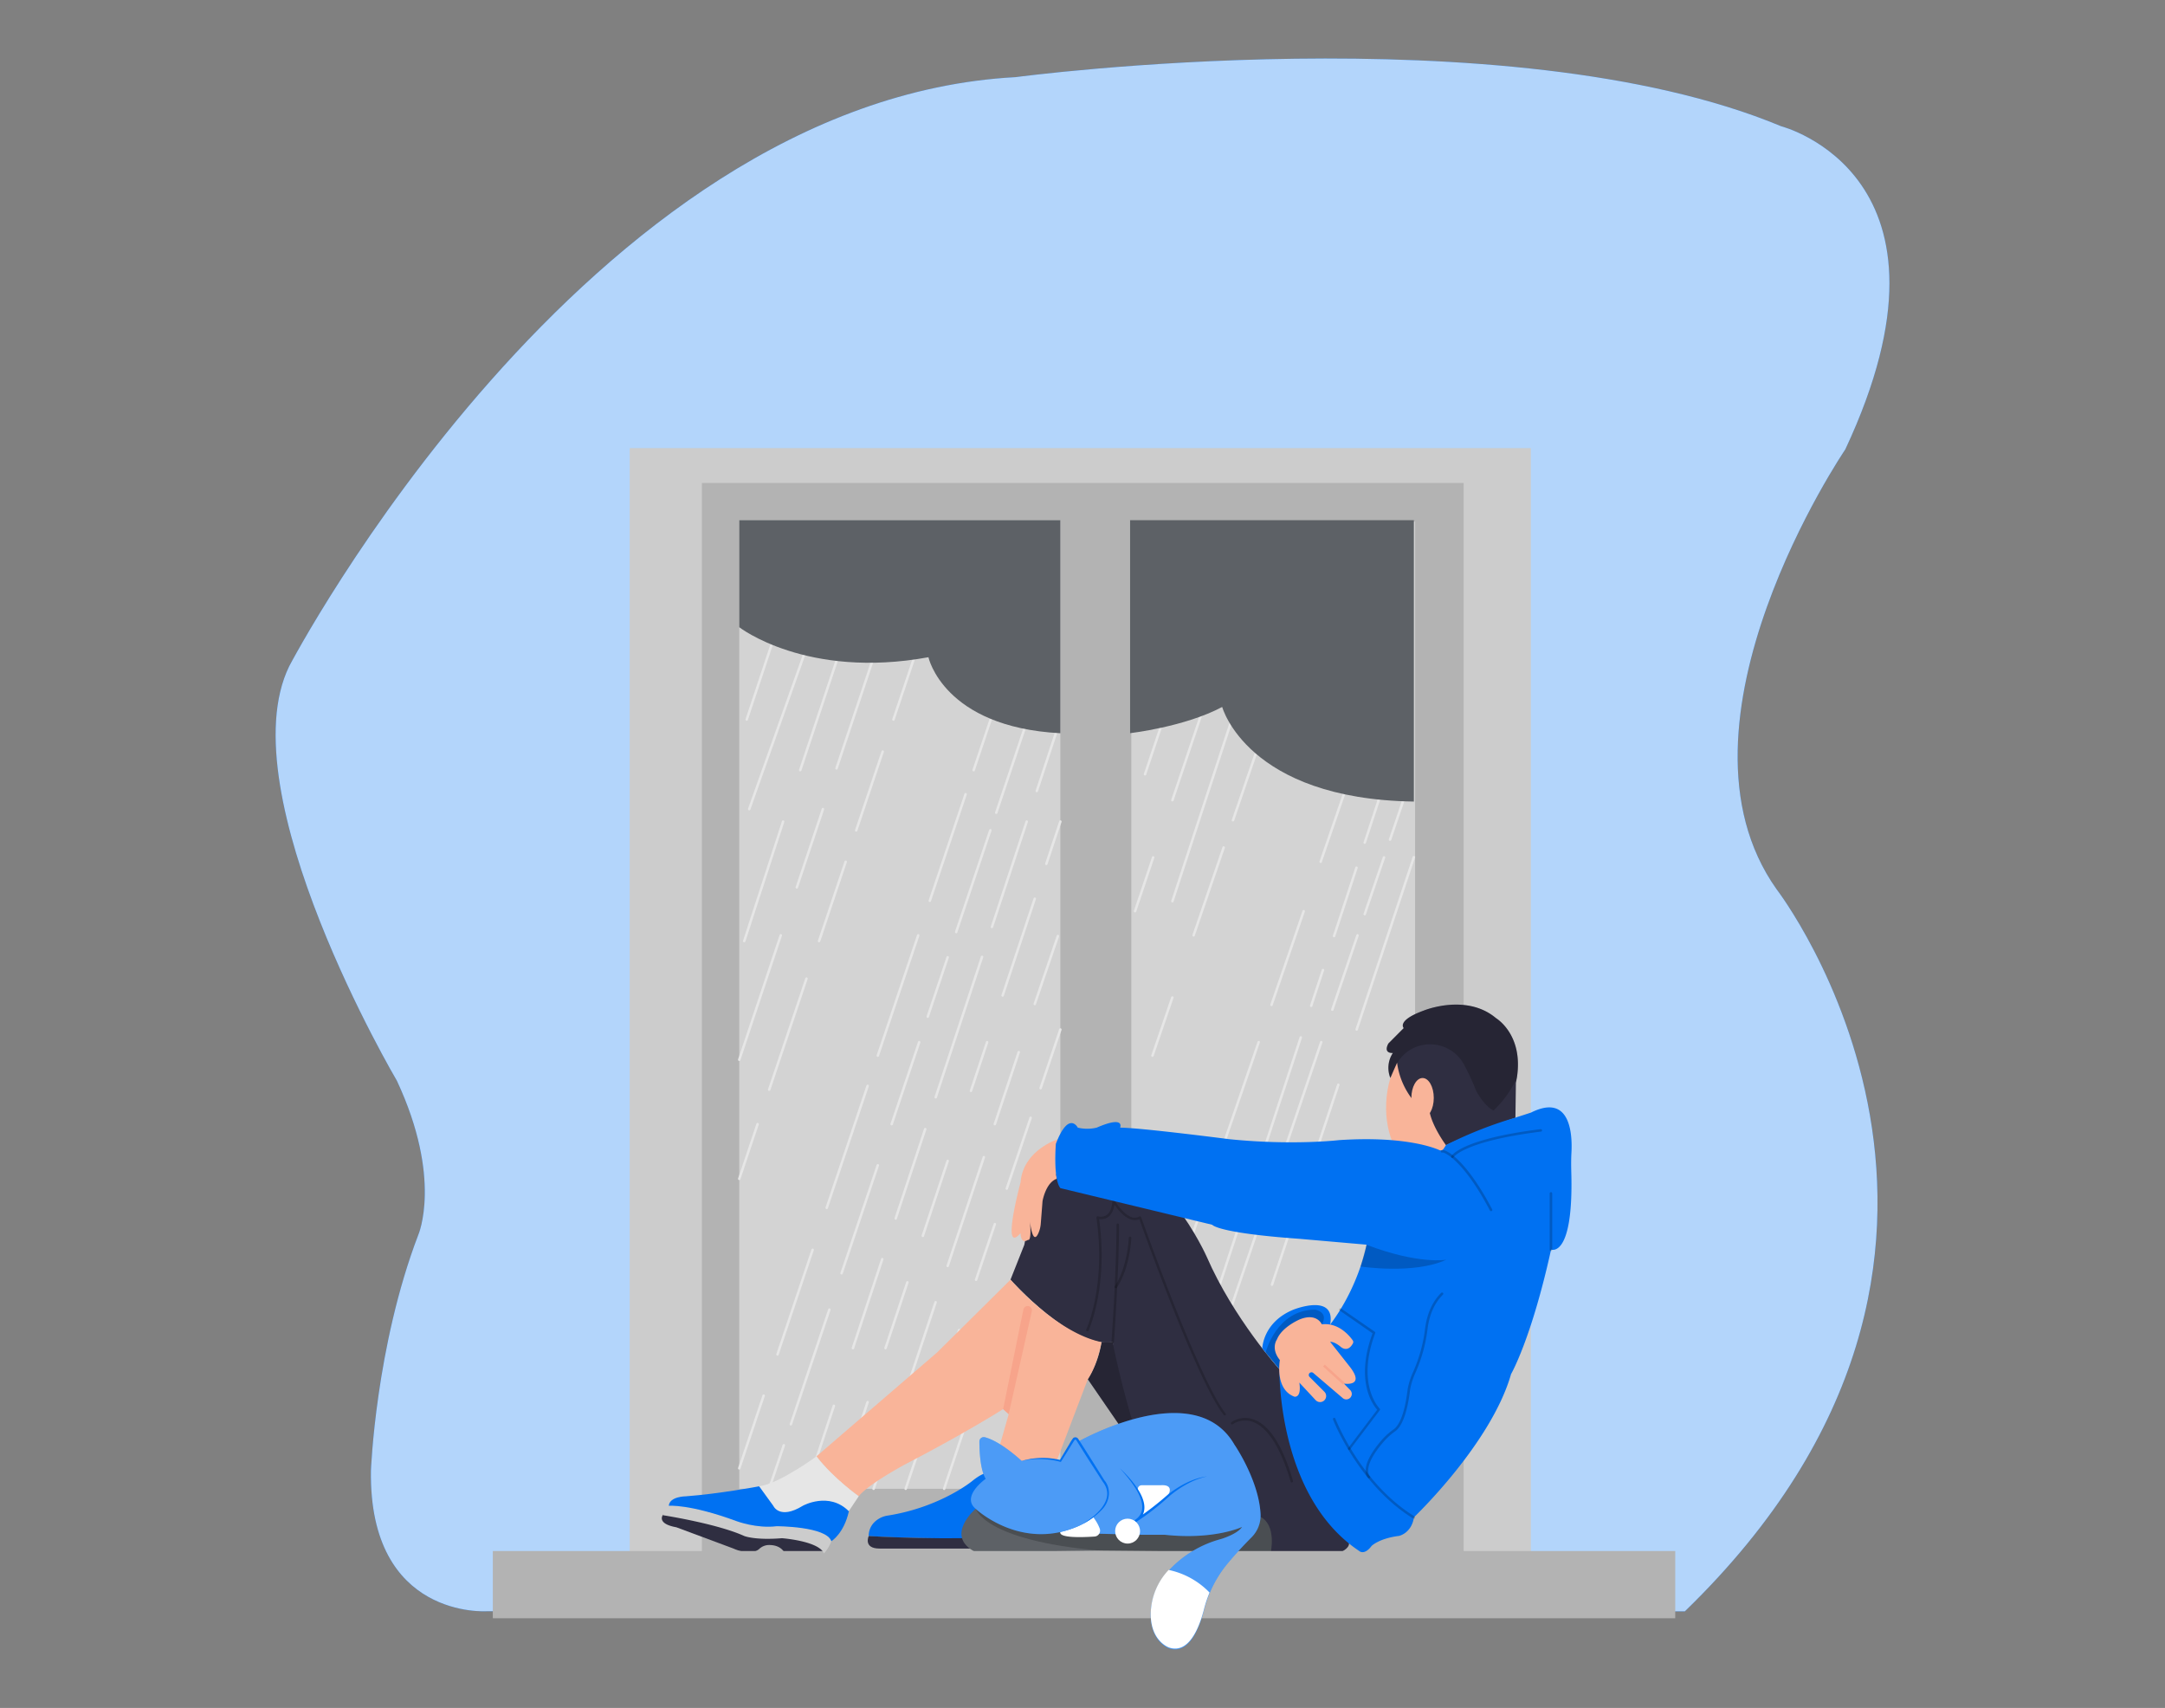  <!DOCTYPE svg PUBLIC "-//W3C//DTD SVG 1.1//EN" "http://www.w3.org/Graphics/SVG/1.1/DTD/svg11.dtd">
<svg xmlns="http://www.w3.org/2000/svg" width="865.76" height="682.89" viewBox="0 0 865.76 682.89">
<rect x="0" y="0" width="865.76" height="682.89" fill="#808080" stroke="none"/>
<defs>
<style xmlns="http://www.w3.org/1999/xhtml">*, ::after, ::before { box-sizing: border-box; }
img, svg { vertical-align: middle; }
</style>
<style xmlns="http://www.w3.org/1999/xhtml">*, body, html { -webkit-font-smoothing: antialiased; }
img, svg { max-width: 100%; }
</style>
</defs>
<path d="M194.69,644.22s-47.18,3.28-46.36-56.15c0,0,1.84-49.62,18.94-94.33,0,0,9.78-22.35-8.55-61.61,0,0-67.82-115-43.07-165.75,0,0,118.22-226.27,290.51-235.54,0,0,196.12-26.17,306.09,19.63,0,0,77,19.63,25.66,129.22,0,0-74.51,109.59-27.49,175.84,0,0,111.8,144.82-36.66,288.73Z" fill="#0071f2" data-primary="true"/>
<path d="M194.69,644.22s-47.18,3.28-46.36-56.15c0,0,1.84-49.62,18.94-94.33,0,0,9.78-22.35-8.55-61.61,0,0-67.82-115-43.07-165.75,0,0,118.22-226.27,290.51-235.54,0,0,196.12-26.17,306.09,19.63,0,0,77,19.63,25.66,129.22,0,0-74.51,109.59-27.49,175.84,0,0,111.8,144.82-36.66,288.73Z" fill="#fff" opacity="0.7"/>
<rect x="251.82" y="179.17" width="360.35" height="451.93" fill="#ccc"/>
<rect x="280.69" y="193.1" width="304.61" height="433.02" fill="#b3b3b3"/>
<rect x="295.62" y="208.03" width="128.41" height="387.23" fill="#fff" opacity="0.42"/>
<rect x="452.4" y="208.53" width="113.48" height="387.23" fill="#fff" opacity="0.42"/>
<line x1="308.56" y1="257.75" x2="298.61" y2="287.67" fill="none" stroke="#e6e6e6" stroke-linecap="round" stroke-linejoin="round"/>
<line x1="321.48" y1="261.94" x2="299.6" y2="323.51" fill="none" stroke="#e6e6e6" stroke-linecap="round" stroke-linejoin="round"/>
<line x1="313.16" y1="328.49" x2="297.61" y2="376.27" fill="none" stroke="#e6e6e6" stroke-linecap="round" stroke-linejoin="round"/>
<line x1="334.52" y1="264.28" x2="320" y2="307.93" fill="none" stroke="#e6e6e6" stroke-linecap="round" stroke-linejoin="round"/>
<line x1="312.23" y1="373.98" x2="295.62" y2="423.72" fill="none" stroke="#e6e6e6" stroke-linecap="round" stroke-linejoin="round"/>
<line x1="329.08" y1="323.51" x2="318.63" y2="354.8" fill="none" stroke="#e6e6e6" stroke-linecap="round" stroke-linejoin="round"/>
<line x1="348.61" y1="265.01" x2="334.52" y2="307.2" fill="none" stroke="#e6e6e6" stroke-linecap="round" stroke-linejoin="round"/>
<line x1="302.96" y1="449.46" x2="295.62" y2="471.33" fill="none" stroke="#e6e6e6" stroke-linecap="round" stroke-linejoin="round"/>
<line x1="322.5" y1="391.28" x2="307.59" y2="435.68" fill="none" stroke="#e6e6e6" stroke-linecap="round" stroke-linejoin="round"/>
<line x1="338.18" y1="344.56" x2="327.54" y2="376.27" fill="none" stroke="#e6e6e6" stroke-linecap="round" stroke-linejoin="round"/>
<line x1="352.97" y1="300.5" x2="342.39" y2="332.02" fill="none" stroke="#e6e6e6" stroke-linecap="round" stroke-linejoin="round"/>
<line x1="365.3" y1="263.78" x2="357.28" y2="287.67" fill="none" stroke="#e6e6e6" stroke-linecap="round" stroke-linejoin="round"/>
<line x1="305.38" y1="558.01" x2="295.62" y2="587.08" fill="none" stroke="#e6e6e6" stroke-linecap="round" stroke-linejoin="round"/>
<line x1="324.96" y1="499.7" x2="310.91" y2="541.54" fill="none" stroke="#e6e6e6" stroke-linecap="round" stroke-linejoin="round"/>
<line x1="346.96" y1="434.17" x2="330.59" y2="482.94" fill="none" stroke="#e6e6e6" stroke-linecap="round" stroke-linejoin="round"/>
<line x1="367.18" y1="373.98" x2="351.03" y2="422.06" fill="none" stroke="#e6e6e6" stroke-linecap="round" stroke-linejoin="round"/>
<line x1="386.13" y1="317.55" x2="371.82" y2="360.16" fill="none" stroke="#e6e6e6" stroke-linecap="round" stroke-linejoin="round"/>
<line x1="396.23" y1="287.46" x2="389.36" y2="307.93" fill="none" stroke="#e6e6e6" stroke-linecap="round" stroke-linejoin="round"/>
<line x1="398.39" y1="324.94" x2="409.65" y2="291.42" fill="none" stroke="#e6e6e6" stroke-linecap="round" stroke-linejoin="round"/>
<line x1="382.36" y1="372.67" x2="396.03" y2="331.95" fill="none" stroke="#e6e6e6" stroke-linecap="round" stroke-linejoin="round"/>
<line x1="371" y1="406.49" x2="378.97" y2="382.74" fill="none" stroke="#e6e6e6" stroke-linecap="round" stroke-linejoin="round"/>
<line x1="356.56" y1="449.46" x2="367.57" y2="416.68" fill="none" stroke="#e6e6e6" stroke-linecap="round" stroke-linejoin="round"/>
<line x1="336.54" y1="509.08" x2="351.03" y2="465.92" fill="none" stroke="#e6e6e6" stroke-linecap="round" stroke-linejoin="round"/>
<line x1="316.25" y1="569.47" x2="331.65" y2="523.63" fill="none" stroke="#e6e6e6" stroke-linecap="round" stroke-linejoin="round"/>
<line x1="307.59" y1="595.26" x2="313.44" y2="577.85" fill="none" stroke="#e6e6e6" stroke-linecap="round" stroke-linejoin="round"/>
<line x1="333.45" y1="562.1" x2="322.5" y2="595.26" fill="none" stroke="#e6e6e6" stroke-linecap="round" stroke-linejoin="round"/>
<line x1="352.81" y1="503.45" x2="341.07" y2="539.02" fill="none" stroke="#e6e6e6" stroke-linecap="round" stroke-linejoin="round"/>
<line x1="369.99" y1="451.42" x2="358.18" y2="487.19" fill="none" stroke="#e6e6e6" stroke-linecap="round" stroke-linejoin="round"/>
<line x1="392.7" y1="382.61" x2="374.18" y2="438.71" fill="none" stroke="#e6e6e6" stroke-linecap="round" stroke-linejoin="round"/>
<line x1="410.57" y1="328.49" x2="396.67" y2="370.61" fill="none" stroke="#e6e6e6" stroke-linecap="round" stroke-linejoin="round"/>
<line x1="422.23" y1="293.17" x2="414.61" y2="316.26" fill="none" stroke="#e6e6e6" stroke-linecap="round" stroke-linejoin="round"/>
<line x1="418.42" y1="345.38" x2="424.03" y2="328.49" fill="none" stroke="#e6e6e6" stroke-linecap="round" stroke-linejoin="round"/>
<line x1="400.94" y1="398.02" x2="413.79" y2="359.34" fill="none" stroke="#e6e6e6" stroke-linecap="round" stroke-linejoin="round"/>
<line x1="388.28" y1="436.15" x2="394.74" y2="416.68" fill="none" stroke="#e6e6e6" stroke-linecap="round" stroke-linejoin="round"/>
<line x1="369.03" y1="494.12" x2="378.97" y2="464.17" fill="none" stroke="#e6e6e6" stroke-linecap="round" stroke-linejoin="round"/>
<line x1="354.12" y1="539.02" x2="362.85" y2="512.73" fill="none" stroke="#e6e6e6" stroke-linecap="round" stroke-linejoin="round"/>
<line x1="335.44" y1="595.26" x2="346.95" y2="560.6" fill="none" stroke="#e6e6e6" stroke-linecap="round" stroke-linejoin="round"/>
<line x1="463.95" y1="291.42" x2="457.88" y2="309.57" fill="none" stroke="#e6e6e6" stroke-linecap="round" stroke-linejoin="round"/>
<line x1="461.13" y1="342.82" x2="453.9" y2="364.32" fill="none" stroke="#e6e6e6" stroke-linecap="round" stroke-linejoin="round"/>
<line x1="480.08" y1="286.51" x2="468.83" y2="319.95" fill="none" stroke="#e6e6e6" stroke-linecap="round" stroke-linejoin="round"/>
<line x1="491.98" y1="289.55" x2="468.83" y2="360.34" fill="none" stroke="#e6e6e6" stroke-linecap="round" stroke-linejoin="round"/>
<line x1="468.81" y1="398.84" x2="460.86" y2="422.06" fill="none" stroke="#e6e6e6" stroke-linecap="round" stroke-linejoin="round"/>
<line x1="489.33" y1="338.85" x2="477.31" y2="373.98" fill="none" stroke="#e6e6e6" stroke-linecap="round" stroke-linejoin="round"/>
<line x1="502.16" y1="301.33" x2="493.06" y2="327.94" fill="none" stroke="#e6e6e6" stroke-linecap="round" stroke-linejoin="round"/>
<line x1="503.34" y1="416.68" x2="474.8" y2="499.7" fill="none" stroke="#e6e6e6" stroke-linecap="round" stroke-linejoin="round"/>
<line x1="521.33" y1="364.32" x2="508.46" y2="401.77" fill="none" stroke="#e6e6e6" stroke-linecap="round" stroke-linejoin="round"/>
<line x1="537.41" y1="317.55" x2="528.12" y2="344.56" fill="none" stroke="#e6e6e6" stroke-linecap="round" stroke-linejoin="round"/>
<line x1="520.18" y1="414.79" x2="487.74" y2="513.64" fill="none" stroke="#e6e6e6" stroke-linecap="round" stroke-linejoin="round"/>
<line x1="529.03" y1="387.85" x2="524.33" y2="402.15" fill="none" stroke="#e6e6e6" stroke-linecap="round" stroke-linejoin="round"/>
<line x1="542.45" y1="346.94" x2="533.48" y2="374.27" fill="none" stroke="#e6e6e6" stroke-linecap="round" stroke-linejoin="round"/>
<line x1="551.39" y1="319.72" x2="545.74" y2="336.93" fill="none" stroke="#e6e6e6" stroke-linecap="round" stroke-linejoin="round"/>
<line x1="528.35" y1="416.68" x2="492.72" y2="521.6" fill="none" stroke="#e6e6e6" stroke-linecap="round" stroke-linejoin="round"/>
<line x1="542.86" y1="373.98" x2="532.77" y2="403.69" fill="none" stroke="#e6e6e6" stroke-linecap="round" stroke-linejoin="round"/>
<line x1="553.44" y1="342.82" x2="545.74" y2="365.49" fill="none" stroke="#e6e6e6" stroke-linecap="round" stroke-linejoin="round"/>
<line x1="561.01" y1="320.52" x2="555.86" y2="335.7" fill="none" stroke="#e6e6e6" stroke-linecap="round" stroke-linejoin="round"/>
<path d="M444.94,536.53c7.46,23.4,12.52,47.59,12.52,47.59L435,551.46a39.24,39.24,0,0,0,5.49-14.83Z" fill="#2f2e41" data-secondary="true"/>
<path d="M444.94,536.53c7.46,23.4,12.52,47.59,12.52,47.59L435,551.46a39.24,39.24,0,0,0,5.49-14.83Z" opacity="0.2"/>
<path d="M511.63,547.48s-18.34-20.29-29.08-45c0,0-18.42-41.43-44.94-40,0,0-21.45-1.59-28,35.24l-5.53,13.94s24.89,27.87,40.82,24.88c0,0,14.43,74.16,36.33,84.12H536s3.44-1.41,3.46-3.44l-9.93-55.79Z" fill="#2f2e41" data-secondary="true"/>
<g opacity="0.2">
<path d="M489.73,565.9a.51.51,0,0,1-.39-.19c-10.47-13.33-31.36-71.57-33.73-78.25a4.4,4.4,0,0,1-3,.22c-3-.77-5.68-4.16-6.94-6-.38,2.36-1.26,4-2.64,5a5.08,5.08,0,0,1-3.5.75c3.73,27.29-4.16,44.41-4.24,44.58a.5.5,0,0,1-.66.24.51.51,0,0,1-.24-.67c.08-.17,8-17.33,4.06-44.71a.51.51,0,0,1,.17-.45.49.49,0,0,1,.48-.09,4.26,4.26,0,0,0,3.38-.49c1.37-.92,2.16-2.81,2.35-5.59a.5.5,0,0,1,.93-.22c0,.06,3.42,5.79,7.1,6.73a3.43,3.43,0,0,0,2.75-.39.53.53,0,0,1,.43,0,.5.5,0,0,1,.3.3c.22.65,23,64.79,33.76,78.5a.49.49,0,0,1-.08.7A.51.51,0,0,1,489.73,565.9Z"/>
</g>
<g opacity="0.2">
<path d="M516.61,592.78a.5.5,0,0,1-.48-.36c-5.09-17.32-11.18-22.59-15.39-24a8.9,8.9,0,0,0-7.72,1,.5.5,0,0,1-.7-.09.51.51,0,0,1,.1-.7,9.76,9.76,0,0,1,8.63-1.18c6.45,2.11,11.85,10.39,16,24.63a.51.51,0,0,1-.34.62Z"/>
</g>
<g opacity="0.2">
<path d="M444.94,537h0a.5.5,0,0,1-.46-.53c0-.28,2-28.07,2-46.75a.5.5,0,0,1,.5-.5.5.5,0,0,1,.5.5c0,18.71-2,46.54-2,46.82A.49.49,0,0,1,444.94,537Z"/>
</g>
<g opacity="0.2">
<path d="M446.22,515.07a.5.5,0,0,1-.42-.77c5.13-7.81,5.6-19.27,5.61-19.38a.47.47,0,0,1,.51-.48.49.49,0,0,1,.48.51c0,.48-.49,11.85-5.77,19.9A.49.49,0,0,1,446.22,515.07Z"/>
</g>
<path d="M421,605.87c-1.35,9.45-11.35,8.31-11.35,8.31-30.32,2-62.27,0-62.27,0a7.78,7.78,0,0,1,2.1-5.39,9.64,9.64,0,0,1,5.6-2.83c20.87-3.31,33.54-13.68,33.54-13.68,7.4-6,7.61-1.89,7.61-1.89l22.83,2.88C421,598.79,421.42,602.87,421,605.87Z" fill="#0071f2" data-primary="true"/>
<path d="M418.06,619.16H351.72c-6.62,0-4.34-5-4.34-5s31.95,2,62.27,0c0,0,10,1.14,11.35-8.31h.15C425.23,619.44,418.06,619.16,418.06,619.16Z" fill="#2f2e41" data-secondary="true"/>
<path d="M508.15,620.65,439.92,620h0l-49.7.63c-12.94-6.47,0-17.42,0-17.42,1.37.07,113.91,3.34,113.91,3.34C510.51,609.91,508.15,620.65,508.15,620.65Z" fill="#5d6166"/>
<line x1="355.28" y1="577.43" x2="349.35" y2="595.26" fill="none" stroke="#e6e6e6" stroke-linecap="round" stroke-linejoin="round"/>
<line x1="374.14" y1="520.67" x2="360.87" y2="560.59" fill="none" stroke="#e6e6e6" stroke-linecap="round" stroke-linejoin="round"/>
<line x1="393.43" y1="462.67" x2="378.97" y2="506.15" fill="none" stroke="#e6e6e6" stroke-linecap="round" stroke-linejoin="round"/>
<line x1="407.39" y1="420.67" x2="397.82" y2="449.46" fill="none" stroke="#e6e6e6" stroke-linecap="round" stroke-linejoin="round"/>
<line x1="423.04" y1="374.27" x2="413.79" y2="401.42" fill="none" stroke="#e6e6e6" stroke-linecap="round" stroke-linejoin="round"/>
<line x1="383.55" y1="531.79" x2="362.17" y2="595.26" fill="none" stroke="#e6e6e6" stroke-linecap="round" stroke-linejoin="round"/>
<line x1="397.82" y1="489.44" x2="390.32" y2="511.69" fill="none" stroke="#e6e6e6" stroke-linecap="round" stroke-linejoin="round"/>
<line x1="412.14" y1="446.94" x2="402.61" y2="475.23" fill="none" stroke="#e6e6e6" stroke-linecap="round" stroke-linejoin="round"/>
<line x1="424.03" y1="411.63" x2="416.14" y2="435.06" fill="none" stroke="#e6e6e6" stroke-linecap="round" stroke-linejoin="round"/>
<line x1="377.55" y1="595.26" x2="393.1" y2="548.62" fill="none" stroke="#e6e6e6" stroke-linecap="round" stroke-linejoin="round"/>
<line x1="535.18" y1="433.72" x2="508.65" y2="513.64" fill="none" stroke="#e6e6e6" stroke-linecap="round" stroke-linejoin="round"/>
<line x1="565.39" y1="342.73" x2="542.51" y2="411.63" fill="none" stroke="#e6e6e6" stroke-linecap="round" stroke-linejoin="round"/>
<ellipse cx="568.38" cy="441.48" rx="24.37" ry="14.05" transform="translate(99.46 987.45) rotate(-87.18)" fill="#f9b499"/>
<path d="M606.57,431v0c-.11.64-.23,1.3-.37,2L606,446.94s-14.93,5-27.76,10.95c0,0-5.06-6.78-6.46-12.84L564.39,439a30.18,30.18,0,0,1-5.68-13.85,2.33,2.33,0,0,1-.05-.28l-.65,1.53L556,431a10.77,10.77,0,0,1,1-10s-4,.43-1.81-3.77l6.15-6.18s-3-3,8-7c0,0,16.92-7,28.87,3C598.24,407.12,609.34,413.59,606.57,431Z" fill="#2f2e41" data-secondary="true"/>
<path d="M606.57,431v0A41.81,41.81,0,0,1,597.24,444c-4-2-7-8-7-8a93.32,93.32,0,0,0-4.85-10.45c-5.71-10.38-20.59-10.75-26.62-.56l-.09.15c-.25.43-.49.85-.7,1.25a29.19,29.19,0,0,0-2,4.64,10.77,10.77,0,0,1,1-10s-4,.43-1.81-3.77l6.15-6.18s-3-3,8-7c0,0,16.92-7,28.87,3C598.24,407.12,609.34,413.59,606.57,431Z" opacity="0.2"/>
<path d="M440.47,536.63S439,545.49,435,551.46l-15.92,41.81-22.83-2.88,7.13-25-2.22-2s-14.24,9.12-39,22c0,0-14.79,7.88-18.77,12.86a84.1,84.1,0,0,1-16.92-15.93l48.23-41.53,29.41-29.14S422.07,532.75,440.47,536.63Z" fill="#f9b499"/>
<path d="M401.14,563.41l8.1-39.84a1.72,1.72,0,0,1,2.29-1.27h0a1.72,1.72,0,0,1,1.08,2l-9.25,41.11Z" fill="#f7a48b"/>
<path d="M265.14,605.66s-2.87,3.52,5.34,5l22.78,8.48s6.84,3.27,10.35.17a5.75,5.75,0,0,1,3.48-1.55c1.93-.09,4.55.26,6.21,2.4a8.69,8.69,0,0,0,2.12,2c2.93,1.86,9.52,5,14.05-1.06l1-4-9.95-4-23.75-2.5-27-7.45Z" fill="#2f2e41" data-secondary="true"/>
<path d="M423,455.51s-13.91,4.37-14.9,17.31c0,0-8,29.5,0,20.23,0,0,0,4.66,3,2.67,0,0,1.52,1.08.76-7.42,0,0,1,9.95,3.34,4.86a11.66,11.66,0,0,0,1-4l.7-8.94s1.28-7.41,5.7-8.91C422.59,471.33,421,461.09,423,455.51Z" fill="#f9b499"/>
<path d="M508.15,620.65,439.92,620h0c-46.8-4.13-49.7-16.79-49.7-16.79,1.37.07,113.91,3.34,113.91,3.34C510.51,609.91,508.15,620.65,508.15,620.65Z" opacity="0.2"/>
<rect x="197.07" y="620.15" width="472.84" height="26.88" fill="#b3b3b3"/>
<ellipse cx="568.87" cy="438.98" rx="4.48" ry="7.96" fill="#f9b499"/>
<path d="M504.78,539.13s.17-10.48,12.47-15.5c0,0,17-6.8,14.67,6a51.68,51.68,0,0,1-20.29,17.81Z" fill="#0071f2" data-primary="true"/>
<path d="M506.1,540.83s4.26-17.16,19.83-17.2c0,0,5.61,1,2.62,5.93l-16.92,17.92Z" opacity="0.2"/>
<path d="M575.62,459.85c-3.39-1.47-15.36-5.6-40.1-4,0,0-18.45,2.22-44.06-.38,0,0-35.57-4.6-43.54-4.6,0,0,2.14-5-9.38,0a16.24,16.24,0,0,1-7.54,0s-3.6-7-8.77,6.47c0,0-1.18,14,1.8,17.71l60.73,14.65s1.92,3.27,34.8,5.61l26.91,2.35s-6,33.85-34.84,49.77c0,0-1,50.77,31.86,72.67,0,0,2,2,5-2,0,0,3-3,10.95-4,0,0,5-1,6-7.47,0,0,30.86-29.36,38.82-57.24,0,0,8.1-13.93,16-49.77,0,0,9.06,3.65,8.08-31-.07-2.59-.08-5.18.06-7.77.39-7.07-.25-23.95-16.18-16l-6.18,2c-4.14,1.21-8.58,2.68-13.23,4.48-5.34,2.07-10.19,4.28-14.53,6.47l-.93,1.44A1.36,1.36,0,0,1,575.62,459.85Z" fill="#0071f2" data-primary="true"/>
<g opacity="0.2">
<path d="M596.25,484.27a.51.51,0,0,1-.45-.27c-10.16-19.41-17.83-23.27-18.95-23.21a.49.49,0,0,1-.61-.17.5.5,0,0,1,.13-.69,1.21,1.21,0,0,1,1-.06c3,.76,10.39,6.59,19.34,23.67a.5.5,0,0,1-.21.67A.53.53,0,0,1,596.25,484.27ZM576.83,460.8Zm.1-.05Z"/>
</g>
<g opacity="0.2">
<path d="M580.81,463a.5.5,0,0,1-.24-.06.49.49,0,0,1-.2-.67c.15-.27,4-6.84,35.72-10.8a.5.5,0,0,1,.56.43.49.49,0,0,1-.43.55c-30.94,3.87-34.94,10.23-35,10.3A.5.5,0,0,1,580.81,463Z"/>
</g>
<g opacity="0.2">
<path d="M565.39,607.21a.48.48,0,0,1-.26-.07c-21.8-13.38-32-39.31-32.06-39.57a.49.49,0,0,1,.28-.64.51.51,0,0,1,.65.28c.1.26,10.15,25.89,31.65,39.08a.5.5,0,0,1,.16.68A.48.48,0,0,1,565.39,607.21Z"/>
</g>
<g opacity="0.2">
<path d="M539.54,579.76a.5.5,0,0,1-.3-.11.48.48,0,0,1-.09-.69l11.58-15.3c-1.66-1.84-8.92-11.38-1.87-30.56L535.74,524a.5.5,0,0,1-.13-.69.49.49,0,0,1,.69-.13l13.44,9.28a.49.49,0,0,1,.19.58c-7.75,20.67,1.7,30.09,1.8,30.18a.49.49,0,0,1,0,.66l-11.84,15.64A.51.51,0,0,1,539.54,579.76Z"/>
</g>
<path d="M546.47,497.71l-2.38,8.68s21.3,3.27,34.24-2.71C578.33,503.68,567.38,505.67,546.47,497.71Z" opacity="0.2"/>
<g opacity="0.2">
<path d="M547.44,591.1a.51.51,0,0,1-.32-.12,3.71,3.71,0,0,1-1-2.57c-.15-2.25.89-6.34,6.74-13a27.54,27.54,0,0,1,4.56-4c1.48-1.09,4.15-4.61,5.49-16a28.81,28.81,0,0,1,2.18-6.85,60.88,60.88,0,0,0,4.76-17.11c.75-6.11,2.92-11,6.46-14.52a.5.5,0,0,1,.7,0,.5.5,0,0,1,0,.71c-3.38,3.36-5.45,8-6.17,13.93A61.78,61.78,0,0,1,566,548.94a28.08,28.08,0,0,0-2.1,6.58c-1.32,11.18-3.93,15.25-5.89,16.69a26.46,26.46,0,0,0-4.4,3.89c-9.37,10.63-5.86,14.1-5.82,14.13a.5.5,0,0,1,0,.7A.52.52,0,0,1,547.44,591.1Z"/>
</g>
<path d="M510.64,535.54s-2.64,3.57,1.17,8.26c0,0-2.17,11.65,5.79,14.63,0,0,2.93.71,2-5.61l6.51,7a2.43,2.43,0,0,0,3.23.29h0a2.41,2.41,0,0,0,.26-3.65l-5.91-5.92a1.08,1.08,0,0,1,.28-1.74h0a1.08,1.08,0,0,1,1.19.15L536.94,559a2.19,2.19,0,0,0,2.93-.07h0a2.19,2.19,0,0,0,.07-3.13l-2.53-2.6s9,1.5,2.07-7.11l-7.58-9.6s1.64-.14,4.12,1.92c0,0,2.79,2.79,5-1.29a1.14,1.14,0,0,0-.06-1.18c-1.25-1.78-5.68-7.25-12.37-6.42,0,0-2-4.83-9-1.92C519.56,527.64,512.63,530.56,510.64,535.54Z" fill="#f9b499"/>
<line x1="537.41" y1="553.24" x2="529.43" y2="545.99" fill="none" stroke="#f7a48b" stroke-miterlimit="10"/>
<path d="M267.44,602l-2.3,3.62a.15.15,0,0,0,.1.23c2.33.37,22.08,3.61,32.37,8.29,0,0,4.31,1.77,15.1.88,0,0,14.76,1.11,16.76,6.09a14,14,0,0,0,3-5l1-7-16.93-2-23.89-3-16.92-4A15.75,15.75,0,0,0,267.44,602Z" fill="#ccc"/>
<path d="M303.58,594.27s-15.8,3-29.3,4c0,0-6.53,0-6.84,3.79,0,0,8.27-.8,27.18,6.17,0,0,8,3,15.93,2,0,0,19.91,0,21.9,6,0,0,5-3,7-11.95v-3.8l-27.87-3.16Z" fill="#0071f2" data-primary="true"/>
<path d="M326.48,582.32s-14.93,10.95-22.9,11.95l5.63,7.77s2.45,5.79,11.85,0c0,0,10.4-5.78,18.36,2.18l4-6S333.45,591.28,326.48,582.32Z" fill="#e6e6e6"/>
<path d="M504.09,605.47a12.35,12.35,0,0,1-3.63,9.22c-2.52,2.53-6.14,6.33-9.51,10.39a46.61,46.61,0,0,0-7.26,12,47.9,47.9,0,0,0-2.22,6.64c-1.86,7.27-6,17.9-13.87,15.36,0,0-7.49-2.41-7.43-13.58a26.11,26.11,0,0,1,7.16-17.48.74.74,0,0,1,.12-.13,43.53,43.53,0,0,1,20.73-12.51s6.53-1.88,8.52-4.87c0,0-11.09,5.28-30.93,3.14h-9.2L424,612.85l7.09-36.39s46.67-26.64,62.59,1.23C493.71,577.69,503.46,591.94,504.09,605.47Z" fill="#0071f2" data-primary="true"/>
<path d="M504.09,605.47a12.35,12.35,0,0,1-3.63,9.22c-2.52,2.53-6.14,6.33-9.51,10.39a46.61,46.61,0,0,0-7.26,12,47.9,47.9,0,0,0-2.22,6.64c-1.86,7.27-6,17.9-13.87,15.36,0,0-7.49-2.41-7.43-13.58a26.11,26.11,0,0,1,7.16-17.48.74.74,0,0,1,.12-.13,43.53,43.53,0,0,1,20.73-12.51s6.53-1.88,8.52-4.87c0,0-11.09,5.28-30.93,3.14h-9.2L424,612.85l7.09-36.39s46.67-26.64,62.59,1.23C493.71,577.69,503.46,591.94,504.09,605.47Z" fill="#fff" opacity="0.3"/>
<path d="M437.67,614.36c-4.59.31-14.4.69-13.64-1.85,0,0,8.26-1.61,13.09-5.94a16.7,16.7,0,0,1,2.69,4.72A2.38,2.38,0,0,1,437.67,614.36Z" fill="#fff"/>
<path d="M455.2,596.21c1.76,3,3.85,8.23-.25,11.36a78.65,78.65,0,0,0,11.33-8.73,5.18,5.18,0,0,0,1.28-1.93c.51-1.4.53-3.34-3.5-3.06h-7.51A1.57,1.57,0,0,0,455.2,596.21Z" fill="#fff"/>
<path d="M483.69,636.76a47.9,47.9,0,0,0-2.22,6.64c-1.86,7.27-6,17.9-13.87,15.36,0,0-7.49-2.4-7.43-13.57a26.09,26.09,0,0,1,7.16-17.48A31.75,31.75,0,0,1,483.69,636.76Z" fill="#fff"/>
<path d="M394.17,591.28s-10,7-4,12c0,0,17.92,16.92,40.81,7,0,0,17.57-7.26,10.28-18.07l-10.51-16.56a.89.89,0,0,0-1.51,0L424,584.12s-6-2.18-15.45,0c0,0-8.3-7.81-14.71-9.46a1.75,1.75,0,0,0-2.19,1.7C391.67,580,391.94,587.57,394.17,591.28Z" fill="#0071f2" data-primary="true"/>
<path d="M394.17,591.28s-10,7-4,12c0,0,17.92,16.92,40.81,7,0,0,17.57-7.26,10.28-18.07l-10.51-16.56a.89.89,0,0,0-1.51,0L424,584.12s-6-2.18-15.45,0c0,0-8.3-7.81-14.71-9.46a1.75,1.75,0,0,0-2.19,1.7C391.67,580,391.94,587.57,394.17,591.28Z" fill="#fff" opacity="0.3"/>
<path d="M408.58,584.12a30.15,30.15,0,0,1,15.55-.34l-.4.16c1.32-2.27,2.67-4.52,4-6.75a18.12,18.12,0,0,1,1.41-2.19,1.35,1.35,0,0,1,2,.28c3.55,5.47,7.05,11.11,10.51,16.62,2.83,3.28,2.17,8.45-.93,11.64a26.82,26.82,0,0,1-7.72,5.7c5.66-3.4,13.32-10,7.94-16.85-2.83-4.43-5.7-8.82-8.48-13.27l-2.08-3.32a.45.45,0,0,0-.63-.1c-1.82,2.82-3.57,5.79-5.4,8.61l-.15.22-.25-.07a32.44,32.44,0,0,0-15.36-.34Z" fill="#0071f2" data-primary="true"/>
<path d="M447.85,587.08c5.08,4.73,15.08,15.85,6.32,21.56l-.49-.8a120.79,120.79,0,0,0,13.55-10.43c4.54-3.46,9.81-6.38,15.53-7.12-5.57,1.2-10.63,4.2-15,7.78a101.49,101.49,0,0,1-13.58,10.57l-.49-.81c8-5-1.66-16.08-5.84-20.75Z" fill="#0071f2" data-primary="true"/>
<path d="M295.62,208v42.78s26.88,20.93,75.65,12c0,0,6,27.93,52.76,30.39V208Z" fill="#5d6166"/>
<path d="M451.91,208v85.14s21.9-2.51,36.83-10.48c0,0,9.95,36.83,76.65,37.83V208Z" fill="#5d6166"/>
<circle cx="450.91" cy="612.19" r="4.98" fill="#fff"/>
<g opacity="0.2">
<path d="M620.21,500.2a.5.5,0,0,1-.5-.5V477.16a.5.5,0,1,1,1,0V499.7A.49.49,0,0,1,620.21,500.2Z"/>
</g>
</svg>